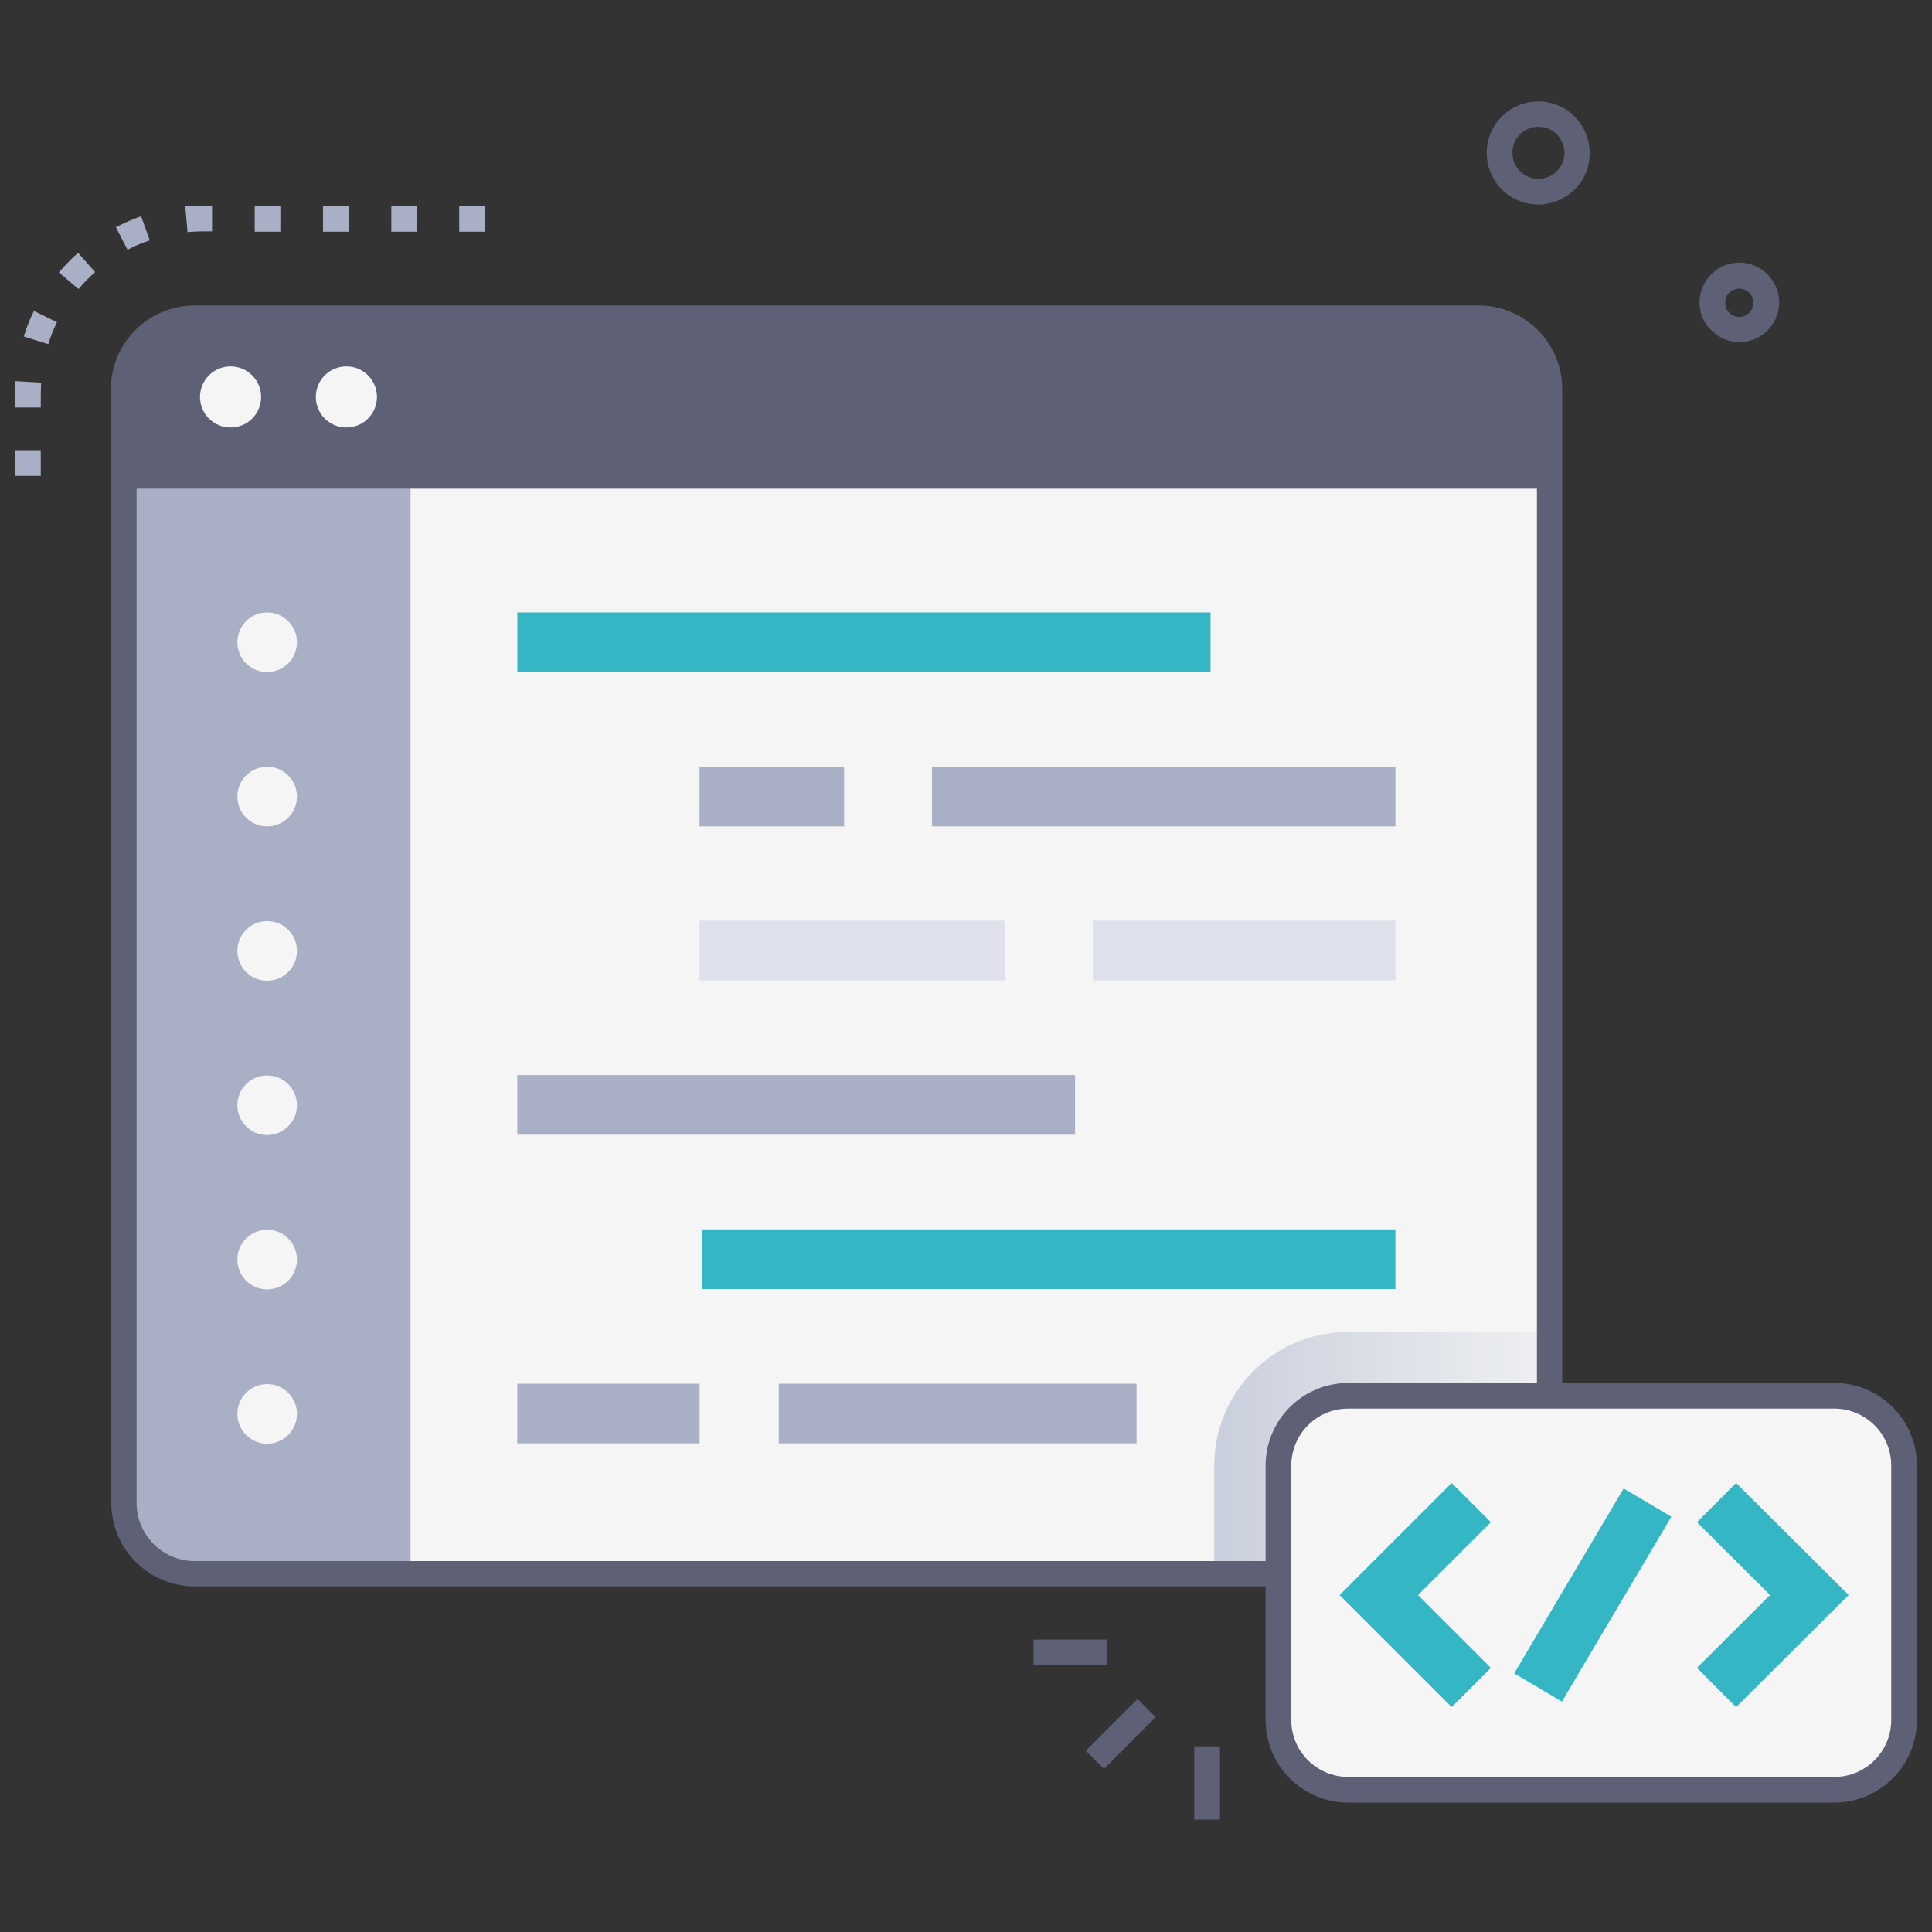 <?xml version="1.0" encoding="UTF-8"?>
<!-- Generator: Adobe Illustrator 27.8.0, SVG Export Plug-In . SVG Version: 6.00 Build 0)  -->
<svg xmlns="http://www.w3.org/2000/svg" xmlns:xlink="http://www.w3.org/1999/xlink" version="1.1" id="Layer_1" x="0px" y="0px" viewBox="0 0 512 512" style="enable-background:new 0 0 512 512;" xml:space="preserve">
<rect x="0" y="0" width="512" height="512" fill="#333333" stroke="none"/>
<style type="text/css">
	.st0{fill:#F5F5F5;}
	.st1{fill:url(#SVGID_1_);}
	.st2{fill:#5E6175;}
	.st3{fill:#35B6C4;}
	.st4{fill:#A9AFC4;}
	.st5{fill:#DEE1EC;}
	.st6{fill:none;stroke:#35B6C4;stroke-width:14.691;stroke-miterlimit:10;}
</style>
<g>
	<g id="Coding">
		<path class="st0" d="M410.7,103.1v295.1c0,10.4-8.4,18.7-18.8,18.7H51.6c-10.4,0-18.8-8.4-18.8-18.7V103.1    c0-10.4,8.4-18.7,18.8-18.7h340.3C402.3,84.4,410.7,92.7,410.7,103.1z"></path>
		
			<linearGradient id="SVGID_1_" gradientUnits="userSpaceOnUse" x1="321.814" y1="128.26" x2="410.703" y2="128.26" gradientTransform="matrix(1 0 0 -1 0 513.276)">
			<stop offset="0" style="stop-color:#CACFDD"></stop>
			<stop offset="1" style="stop-color:#EEF0F1"></stop>
		</linearGradient>
		<path class="st1" d="M410.7,353v45.2c0,10.4-8.4,18.7-18.8,18.7h-70.1v-28.5c0-19.6,15.9-35.4,35.4-35.4H410.7z"></path>
		<path class="st2" d="M410.7,103.1v23H32.8v-23c0-10.4,8.4-18.7,18.8-18.7h340.3C402.3,84.4,410.7,92.8,410.7,103.1z"></path>
		<circle class="st0" cx="61.1" cy="105.2" r="8.1"></circle>
		<circle class="st0" cx="91.8" cy="105.2" r="8.1"></circle>
		<rect x="137.1" y="162.3" class="st3" width="183.7" height="15.8"></rect>
		<rect x="185.4" y="203.2" class="st4" width="38.3" height="15.8"></rect>
		<rect x="247" y="203.2" class="st4" width="122.8" height="15.8"></rect>
		<rect x="185.4" y="244" class="st5" width="81" height="15.8"></rect>
		<rect x="289.6" y="244" class="st5" width="80.2" height="15.8"></rect>
		<rect x="137.1" y="284.9" class="st4" width="147.8" height="15.8"></rect>
		<rect x="186.1" y="325.8" class="st3" width="183.7" height="15.8"></rect>
		<rect x="137.1" y="366.7" class="st4" width="48.3" height="15.8"></rect>
		<rect x="206.4" y="366.7" class="st4" width="94.8" height="15.8"></rect>
		<path class="st4" d="M108.8,126.1V417H51.6c-10.4,0-18.7-8.4-18.8-18.7V126.1H108.8z"></path>
		<path class="st2" d="M391.9,420.4H51.6c-12.2,0-22.1-9.9-22.1-22.1V103.1c0-12.2,9.9-22.1,22.1-22.1h340.3    c12.2,0,22.1,9.9,22.1,22.1v295.1C414.1,410.5,404.2,420.4,391.9,420.4z M51.6,87.8c-8.5,0-15.4,6.9-15.4,15.4v295.1    c0,8.5,6.9,15.4,15.4,15.4h340.3c8.5,0,15.4-6.9,15.4-15.4V103.1c0-8.5-6.9-15.3-15.4-15.4H51.6z"></path>
		<path class="st2" d="M414.1,129.5H29.4v-26.4c0-12.2,9.9-22.1,22.1-22.1h340.3c12.2,0,22.1,9.9,22.1,22.1V129.5z M36.2,122.7    h371.1v-19.6c0-8.5-6.9-15.3-15.4-15.4H51.6c-8.5,0-15.4,6.9-15.4,15.4L36.2,122.7z"></path>
		<circle class="st0" cx="70.8" cy="170.2" r="7.9"></circle>
		<circle class="st0" cx="70.8" cy="211.1" r="7.9"></circle>
		<circle class="st0" cx="70.8" cy="252" r="7.9"></circle>
		<circle class="st0" cx="70.8" cy="292.9" r="7.9"></circle>
		<circle class="st0" cx="70.8" cy="333.8" r="7.9"></circle>
		<circle class="st0" cx="70.8" cy="374.7" r="7.9"></circle>
		<path class="st0" d="M357.3,370h128.8c10.2,0,18.5,8.3,18.5,18.5v67.4c0,10.2-8.3,18.5-18.5,18.5H357.3    c-10.2,0-18.5-8.3-18.5-18.5v-67.4C338.7,378.2,347,370,357.3,370z"></path>
		<path class="st2" d="M486.1,477.7H357.3c-12.1,0-21.9-9.8-21.9-21.9v-67.4c0-12.1,9.8-21.9,21.9-21.9h128.8    c12.1,0,21.9,9.8,21.9,21.9v67.4C508,467.9,498.2,477.7,486.1,477.7z M357.3,373.3c-8.4,0-15.1,6.8-15.1,15.1v67.4    c0,8.4,6.8,15.1,15.1,15.1h128.8c8.4,0,15.1-6.8,15.1-15.1v-67.4c0-8.4-6.8-15.1-15.1-15.1H357.3z"></path>
		<polyline class="st6" points="389.9,447.2 365.4,422.7 389.9,398.2   "></polyline>
		<polyline class="st6" points="454.9,447.2 479.5,422.7 454.9,398.2   "></polyline>
		<line class="st6" x1="436.6" y1="398.2" x2="407.6" y2="447.2"></line>
		
			<rect x="287.4" y="456.1" transform="matrix(0.707 -0.707 0.707 0.707 -237.91 344.693)" class="st2" width="19.4" height="6.8"></rect>
		<rect x="316.5" y="462.8" class="st2" width="6.8" height="19.4"></rect>
		<rect x="273.9" y="434.5" class="st2" width="19.4" height="6.8"></rect>
		<path class="st4" d="M10.8,126.1H4v-6.8h6.8V126.1z M10.8,108H4c0-3.6,0-5,0.1-7l6.8,0.4C10.8,103.3,10.8,104.4,10.8,108z     M12.8,91.2l-6.5-2C7,86.8,7.9,84.6,9,82.4l6.1,3C14.2,87.2,13.4,89.2,12.8,91.2z M20.8,76.6l-5.2-4.4c1.6-1.9,3.3-3.6,5.1-5.2    l4.5,5.1C23.6,73.5,22.2,75,20.8,76.6z M33.8,66.2l-3.1-6c2.2-1.1,4.4-2.1,6.7-2.9l2.3,6.4C37.6,64.4,35.6,65.2,33.8,66.2z     M49.7,61.5l-0.6-6.8c2.4-0.2,4.7-0.2,7.1-0.2v6.8C54.1,61.3,51.9,61.3,49.7,61.5z M128.5,61.4h-6.8v-6.8h6.8V61.4z M110.5,61.4    h-6.8v-6.8h6.8V61.4z M92.4,61.4h-6.8v-6.8h6.8V61.4z M74.3,61.4h-6.8v-6.8h6.8V61.4z"></path>
		<path class="st2" d="M407.7,54.2c-7.6,0-13.7-6.1-13.7-13.7c0-0.1,0-0.3,0-0.4l0,0c0.1-3.6,1.7-7.1,4.3-9.5    c5.5-5.2,14.2-4.9,19.3,0.6s4.9,14.2-0.6,19.3C414.5,52.8,411.1,54.2,407.7,54.2z M400.8,40.3c-0.1,3.8,2.9,7,6.7,7.1    c3.8,0.1,7-2.9,7.1-6.7c0.1-3.8-2.9-7-6.7-7.1C404.1,33.5,400.9,36.4,400.8,40.3L400.8,40.3z"></path>
		<path class="st2" d="M450.4,79.8c0.2-5.8,5.1-10.4,10.9-10.2s10.4,5.1,10.2,10.9c-0.1,2.8-1.3,5.4-3.3,7.3    c-4.2,4-10.9,3.8-14.9-0.5C451.3,85.4,450.3,82.6,450.4,79.8z M460.9,76.5c-2,0-3.7,1.6-3.7,3.6l0,0c-0.1,2.1,1.6,3.8,3.6,3.9    s3.8-1.6,3.9-3.6c0.1-2.1-1.6-3.8-3.6-3.9C461,76.5,460.9,76.5,460.9,76.5z"></path>
	</g>
</g>
</svg>
